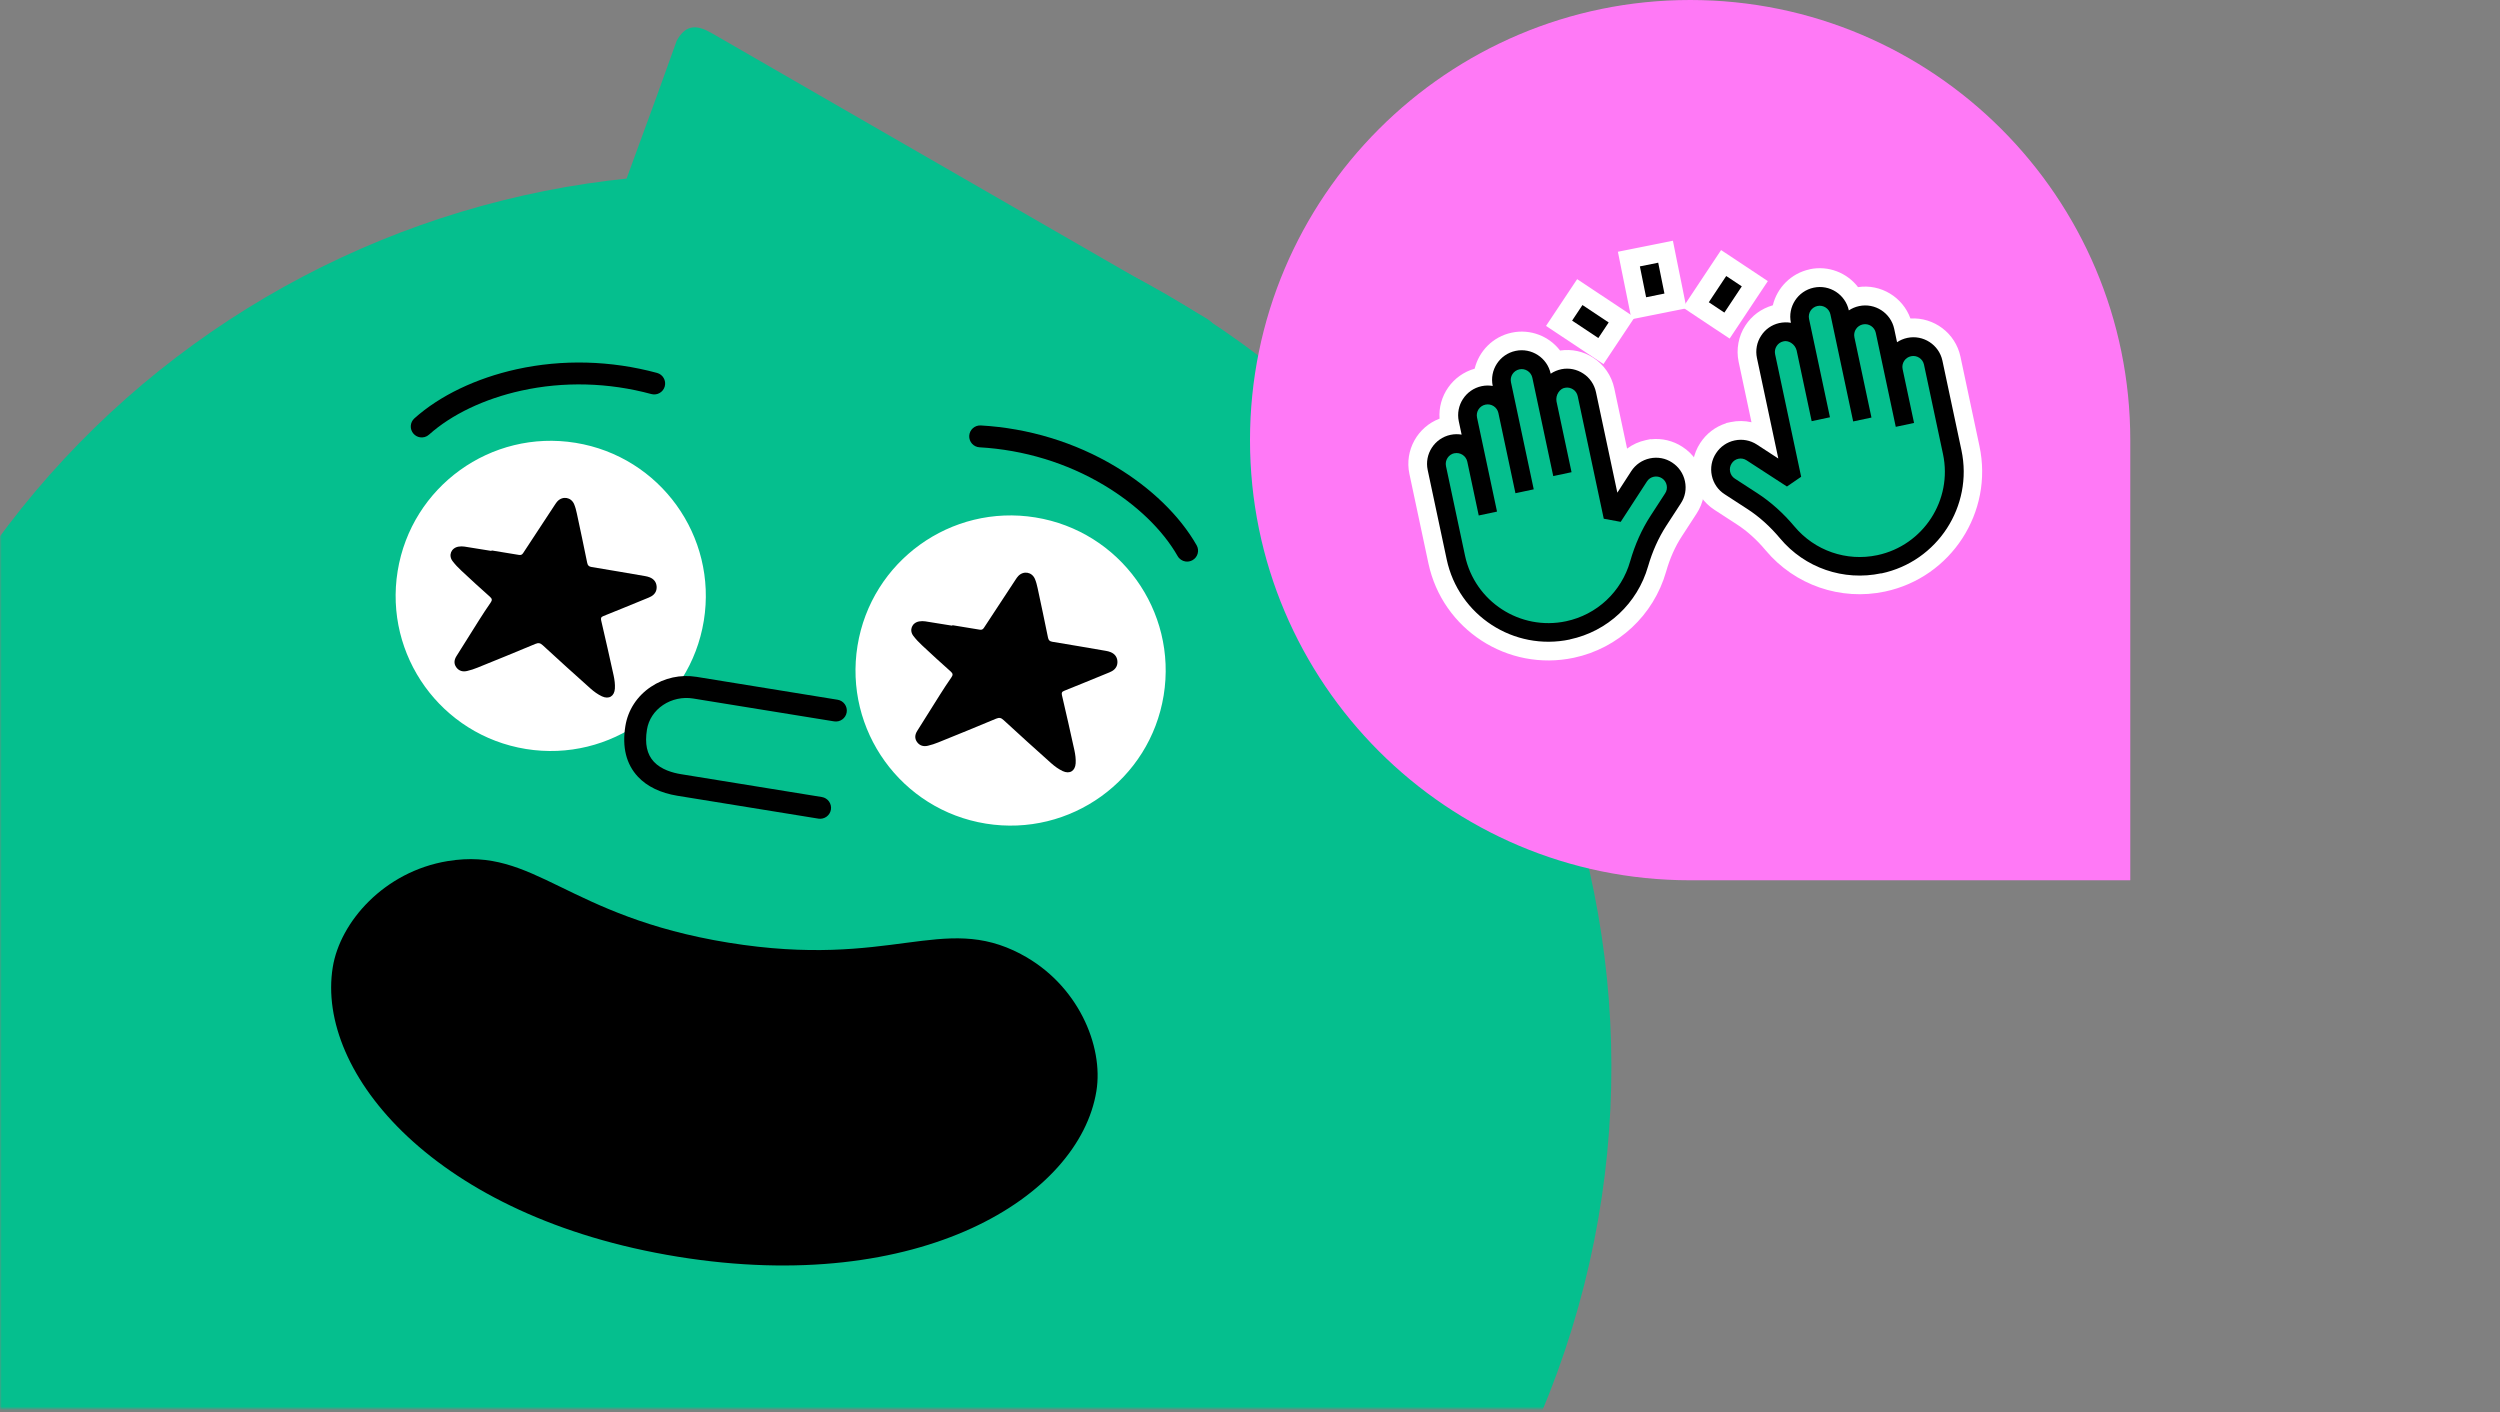 <svg width="710" height="401" viewBox="0 0 710 401" fill="none" xmlns="http://www.w3.org/2000/svg">
  <rect x="0" y="0" width="710" height="401" fill="#808080" stroke="none"/>
  <mask id="mask0_142_1827" style="mask-type:luminance" maskUnits="userSpaceOnUse" x="0" y="0" width="710" height="401">
    <path d="M709.97 0H0V400.06H709.97V0Z" fill="white" />
  </mask>
  <g mask="url(#mask0_142_1827)">
    <path
      d="M117.275 541.275C248.871 589.172 394.378 521.321 442.275 389.725C490.172 258.129 422.321 112.622 290.725 64.725C159.129 16.828 13.622 84.679 -34.275 216.275C-82.172 347.871 -14.321 493.378 117.275 541.275Z"
      fill="#05BF8E" />
    <path
      d="M344.985 95.261C345.734 92.579 344.085 91.26 342.087 90.114C339.697 88.745 337.338 87.327 334.951 85.953C306.903 69.788 278.844 53.633 250.796 37.469C234.601 28.14 218.405 18.812 202.222 9.468C198.22 7.153 194.904 6.611 192.179 11.575C190.346 16.665 188.537 21.762 186.685 26.851C181.834 40.144 176.956 53.435 172.093 66.724C169.808 73.093 167.547 79.47 165.239 85.83C163.042 91.884 163.413 92.565 169.925 92.792C210.261 94.171 250.596 95.503 290.938 96.831C307.194 97.364 323.445 97.855 339.696 98.347C342.908 98.444 344.346 97.584 344.988 95.269L344.985 95.261Z"
      fill="#05BF8E" />
    <path
      d="M289.941 270.956C267.622 259.199 253.297 275.246 206.924 267.724C160.546 260.2 152.031 240.445 127.141 244.548C109.082 247.524 96.584 261.841 94.504 274.686C89.637 304.696 123.575 345.723 192.46 356.901C261.34 368.076 306.51 339.885 311.377 309.874C313.463 297.032 306.142 279.501 289.942 270.97"
      fill="black" />
    <path
      d="M199.884 176.29C203.778 152.281 187.471 129.656 163.461 125.762C139.452 121.868 116.827 138.175 112.933 162.184C109.039 186.194 125.346 208.819 149.355 212.713C173.365 216.607 195.989 200.3 199.884 176.29Z"
      fill="white" />
    <path
      d="M186.48 166.514C186.375 165.285 185.678 164.439 184.555 163.977C184.132 163.803 183.675 163.69 183.23 163.615C178.156 162.746 173.088 161.86 168.005 161.034C167.215 160.9 166.915 160.591 166.758 159.815C165.812 155.139 164.822 150.473 163.82 145.803C163.627 144.907 163.4 143.993 163.039 143.157C162.177 141.192 159.836 140.806 158.338 142.344C158.041 142.648 157.805 143.021 157.568 143.381C154.565 147.938 151.558 152.506 148.569 157.081C148.253 157.565 147.915 157.688 147.358 157.592C144.776 157.152 142.196 156.745 139.608 156.322L139.583 156.466C137.032 156.05 134.472 155.624 131.919 155.234C131.358 155.149 130.758 155.15 130.204 155.248C128.137 155.607 127.266 157.706 128.533 159.364C129.262 160.322 130.098 161.205 130.984 162.027C133.669 164.541 136.382 167.033 139.134 169.472C139.811 170.064 139.807 170.475 139.321 171.17C138.185 172.793 137.105 174.463 136.042 176.139C133.886 179.54 131.742 182.945 129.619 186.365C128.982 187.384 128.835 188.482 129.588 189.521C130.354 190.578 131.461 190.848 132.663 190.56C133.667 190.327 134.657 190.002 135.611 189.61C141.104 187.39 146.595 185.157 152.054 182.865C152.942 182.49 153.465 182.627 154.152 183.262C158.638 187.391 163.149 191.488 167.703 195.541C168.678 196.409 169.778 197.208 170.948 197.76C172.926 198.687 174.5 197.729 174.628 195.547C174.703 194.336 174.536 193.077 174.28 191.879C173.14 186.654 171.952 181.436 170.739 176.23C170.574 175.531 170.699 175.224 171.391 174.95C175.423 173.344 179.437 171.677 183.454 170.038C183.956 169.828 184.481 169.647 184.948 169.37C186.043 168.738 186.586 167.758 186.48 166.495"
      fill="black" />
    <path
      d="M330.485 197.48C334.379 173.471 318.072 150.846 294.063 146.952C270.053 143.058 247.428 159.365 243.534 183.374C239.64 207.384 255.947 230.008 279.957 233.903C303.966 237.797 326.591 221.49 330.485 197.48Z"
      fill="white" />
    <path
      d="M317.345 187.747C317.24 186.517 316.543 185.672 315.42 185.21C314.998 185.036 314.54 184.922 314.095 184.847C309.021 183.978 303.953 183.092 298.87 182.267C298.081 182.133 297.78 181.824 297.624 181.048C296.677 176.371 295.687 171.706 294.685 167.035C294.492 166.14 294.266 165.226 293.905 164.389C293.043 162.425 290.701 162.038 289.203 163.576C288.906 163.881 288.664 164.252 288.427 164.611C285.424 169.168 282.417 173.737 279.428 178.312C279.112 178.795 278.774 178.919 278.217 178.822C275.636 178.382 273.056 177.975 270.468 177.552L270.442 177.696C267.892 177.28 265.332 176.854 262.779 176.464C262.217 176.379 261.618 176.381 261.063 176.478C258.996 176.837 258.126 178.936 259.392 180.595C260.122 181.552 260.958 182.436 261.843 183.257C264.528 185.772 267.242 188.263 269.994 190.702C270.67 191.294 270.667 191.706 270.181 192.401C269.045 194.023 267.964 195.693 266.902 197.369C264.746 200.77 262.601 204.175 260.478 207.595C259.841 208.614 259.694 209.712 260.447 210.751C261.214 211.809 262.32 212.078 263.523 211.791C264.526 211.557 265.516 211.232 266.47 210.841C271.963 208.621 277.454 206.387 282.913 204.095C283.802 203.72 284.324 203.857 285.011 204.493C289.498 208.621 294.009 212.719 298.562 216.772C299.538 217.639 300.637 218.439 301.807 218.991C303.786 219.917 305.359 218.959 305.488 216.777C305.562 215.566 305.395 214.308 305.139 213.11C304 207.884 302.811 202.667 301.598 197.461C301.434 196.762 301.559 196.455 302.251 196.181C306.282 194.574 310.296 192.907 314.313 191.268C314.815 191.058 315.341 190.877 315.807 190.601C316.902 189.968 317.446 188.988 317.34 187.725"
      fill="black" />
    <path
      d="M232.412 232.489L192.368 225.992C187.635 225.228 183.767 223.368 181.186 220.605C177.841 217.032 176.636 212.188 177.605 206.199C178.343 201.65 180.922 197.69 184.855 195.056C188.676 192.494 193.287 191.49 197.842 192.23L237.886 198.727C239.582 199.004 240.731 200.6 240.459 202.298C240.188 203.996 238.585 205.143 236.888 204.871L196.843 198.375C193.891 197.892 190.785 198.565 188.312 200.221C185.822 201.889 184.193 204.371 183.736 207.199C183.084 211.241 183.73 214.237 185.719 216.359C187.785 218.562 191.013 219.477 193.362 219.859L233.407 226.356C235.102 226.634 236.252 228.23 235.982 229.922C235.712 231.614 234.108 232.767 232.41 232.495"
      fill="black" />
    <path
      d="M119.268 124.191C118.589 124.083 117.947 123.743 117.454 123.197C116.308 121.922 116.413 119.95 117.692 118.812C124.891 112.362 135.188 107.419 146.703 104.87C159.707 101.997 173.503 102.36 186.604 105.91C188.264 106.361 189.24 108.067 188.795 109.729C188.346 111.382 186.638 112.364 184.978 111.913C172.847 108.622 160.073 108.285 148.039 110.945C137.555 113.258 128.253 117.698 121.837 123.442C121.113 124.097 120.158 124.342 119.266 124.196"
      fill="black" />
    <path
      d="M336.657 159.46C335.765 159.315 334.935 158.78 334.452 157.932C330.185 150.457 322.761 143.303 313.547 137.793C302.972 131.469 290.75 127.752 278.194 127.035C276.478 126.943 275.171 125.469 275.261 123.758C275.359 122.044 276.827 120.735 278.544 120.827C292.097 121.601 305.3 125.622 316.727 132.456C326.848 138.509 335.054 146.46 339.839 154.849C340.695 156.338 340.176 158.239 338.683 159.086C338.038 159.451 337.325 159.564 336.645 159.456"
      fill="black" />
  </g>
  <path d="M480 0C548.985 0 605 56.015 605 125V250H480C411.015 250 355 193.985 355 125C355 56.015 411.015 0 480 0Z"
    fill="#FF79F6" />
  <path
    d="M446.413 184.208C429.063 187.896 411.955 176.786 408.267 159.436L402.866 134.024C401.598 128.06 405.427 122.165 411.39 120.897C411.536 120.866 411.681 120.835 411.827 120.804L411.694 120.181C410.427 114.218 414.255 108.322 420.219 107.054C420.531 106.988 420.821 106.926 421.142 106.902C421.552 102.189 424.998 98.068 429.86 97.035C434.722 96.001 439.546 98.364 441.837 102.503C442.182 102.386 442.535 102.311 442.909 102.231C445.81 101.68 448.692 102.262 451.09 103.837C453.504 105.387 455.26 107.924 455.869 110.791L460.604 133.066L461.062 132.36C462.682 129.866 465.145 128.17 468.033 127.556L468.698 127.415C471.376 127.041 474.083 127.616 476.376 129.105C478.841 130.688 480.541 133.172 481.16 136.081C481.778 138.99 481.214 141.954 479.589 144.428L475.45 150.802C473.405 153.952 471.802 157.55 470.65 161.53C467.376 172.998 458.082 181.684 446.425 184.162L446.413 184.208Z"
    fill="white" />
  <path
    d="M430.4 99.678C434.93 98.715 439.414 101.628 440.377 106.157C441.307 105.526 442.348 105.109 443.449 104.875C445.598 104.461 447.778 104.91 449.597 106.109C451.432 107.283 452.755 109.216 453.219 111.398L459.287 139.948L463.226 133.855C464.453 131.965 466.329 130.676 468.531 130.208C470.734 129.74 472.972 130.155 474.841 131.386C476.705 132.597 478.015 134.469 478.488 136.692C478.961 138.915 478.546 141.153 477.293 143.027L473.138 149.426C470.945 152.802 469.221 156.644 468.013 160.874C464.995 171.397 456.499 179.349 445.798 181.624C429.882 185.007 414.186 174.813 410.802 158.897L405.401 133.485C404.438 128.955 407.35 124.471 411.88 123.508C412.94 123.282 414.023 123.269 415.038 123.445L414.234 119.663C413.271 115.133 416.183 110.649 420.713 109.686C421.773 109.461 422.856 109.447 423.87 109.623C422.908 105.093 425.824 100.629 430.354 99.666M429.296 94.484C423.977 95.614 420.01 99.737 418.807 104.705C412.517 106.476 408.36 112.463 408.837 118.899C402.604 121.245 398.846 127.885 400.269 134.576L405.67 159.988C409.663 178.772 428.181 190.798 446.965 186.805C459.577 184.124 469.634 174.733 473.185 162.316C474.24 158.595 475.736 155.215 477.655 152.288L481.811 145.889C483.816 142.856 484.509 139.169 483.74 135.554C482.972 131.938 480.86 128.847 477.77 126.876C475.124 125.158 471.991 124.413 468.87 124.75L468.711 124.719L467.464 124.984C465.49 125.403 463.667 126.225 462.094 127.407L458.45 110.264C457.695 106.711 455.524 103.546 452.484 101.608C449.729 99.783 446.383 99.061 443.056 99.551C439.932 95.48 434.657 93.344 429.317 94.479L429.296 94.484Z"
    fill="white" />
  <path
    d="M534.825 165.415C523.169 167.893 511.17 163.754 503.489 154.594C500.839 151.422 497.886 148.77 494.737 146.725L488.337 142.569C485.872 140.986 484.151 138.507 483.533 135.598C482.914 132.689 483.474 129.703 485.098 127.23C486.55 124.967 488.768 123.344 491.392 122.613L491.434 122.604L492.053 122.451C494.941 121.837 497.901 122.38 500.375 124.004L501.08 124.462L496.346 102.188C495.736 99.32 496.308 96.289 497.916 93.841C499.433 91.477 501.813 89.798 504.621 89.114C505.016 89.03 505.39 88.951 505.773 88.913C506.178 84.179 509.629 80.08 514.491 79.046C519.353 78.013 524.177 80.375 526.468 84.514C526.755 84.431 527.062 84.344 527.374 84.278C533.337 83.01 539.233 86.839 540.5 92.803L540.633 93.426C540.778 93.395 540.924 93.364 541.069 93.333C547.032 92.066 552.928 95.894 554.196 101.858L559.597 127.27C563.285 144.62 552.175 161.727 534.825 165.415Z"
    fill="white" />
  <path
    d="M515.072 81.68C519.602 80.718 524.062 83.614 525.045 88.139C525.901 87.566 526.875 87.142 527.955 86.912C532.485 85.95 536.97 88.862 537.932 93.392L538.736 97.173C539.592 96.601 540.566 96.176 541.646 95.947C546.176 94.984 550.661 97.896 551.624 102.426L557.025 127.838C560.408 143.754 550.215 159.451 534.298 162.834C523.597 165.109 512.582 161.304 505.565 152.914C502.741 149.54 499.599 146.712 496.227 144.54L489.827 140.384C487.942 139.178 486.653 137.302 486.185 135.099C485.717 132.897 486.127 130.638 487.375 128.744C488.586 126.879 490.457 125.569 492.639 125.106C494.841 124.637 497.08 125.052 498.969 126.279L505.046 130.243L498.977 101.694C498.513 99.512 498.936 97.207 500.172 95.359C501.329 93.549 503.143 92.273 505.274 91.777C505.295 91.772 505.316 91.768 505.336 91.764C506.438 91.529 507.537 91.491 508.627 91.716C507.66 87.165 510.577 82.701 515.106 81.738M513.968 76.486C508.628 77.621 504.682 81.739 503.48 86.707C500.204 87.642 497.482 89.654 495.687 92.446C493.735 95.424 493.019 99.203 493.774 102.756L497.422 119.919C495.504 119.48 493.5 119.45 491.526 119.869L490.3 120.13L490.168 120.223C487.159 121.189 484.599 123.144 482.865 125.815C480.881 128.843 480.188 132.53 480.956 136.145C481.725 139.761 483.853 142.827 486.922 144.802L493.297 148.942C496.219 150.84 498.962 153.319 501.439 156.289C509.732 166.188 522.74 170.677 535.352 167.996C554.136 164.003 566.162 145.485 562.169 126.701L556.768 101.289C555.341 94.578 549.212 90.06 542.563 90.453C540.382 84.379 534.145 80.58 527.682 81.541C524.558 77.471 519.283 75.334 513.943 76.469L513.968 76.486Z"
    fill="white" />
  <path d="M462.597 73.579L465.419 87.551L475.83 85.448L473.008 71.476L462.597 73.579Z" fill="white" />
  <path
    d="M465.733 75.663L470.941 74.621L472.717 83.386L467.509 84.428L465.733 75.663ZM459.483 71.497L460.525 76.705L462.301 85.47L463.343 90.678L468.551 89.636L473.759 88.594L478.967 87.553L477.925 82.345L476.149 73.579L475.107 68.371L469.899 69.413L464.691 70.455L459.483 71.497Z"
    fill="white" />
  <path d="M448.675 82.949L442.798 91.797L454.672 99.683L460.548 90.835L448.675 82.949Z" fill="white" />
  <path
    d="M449.408 86.625L456.867 91.577L453.921 96.004L446.462 91.052L449.408 86.625ZM447.911 79.277L444.965 83.704L442.018 88.131L439.072 92.558L443.499 95.504L450.958 100.456L455.385 103.402L458.331 98.975L461.277 94.548L464.224 90.121L459.797 87.175L452.338 82.224L447.911 79.277Z"
    fill="white" />
  <path d="M489.515 74.72L481.631 86.595L490.48 92.469L498.364 80.594L489.515 74.72Z" fill="white" />
  <path
    d="M490.264 78.376L494.691 81.322L489.739 88.781L485.312 85.835L490.264 78.376ZM488.788 71.023L485.841 75.45L480.89 82.909L477.943 87.336L482.37 90.282L486.797 93.229L491.219 96.154L494.166 91.728L499.117 84.268L502.064 79.842L497.637 76.895L493.21 73.949L488.788 71.023Z"
    fill="white" />
  <path
    d="M422.573 145.819L416.898 119.119C416.235 116.002 418.215 112.953 421.332 112.291C424.449 111.628 427.497 113.608 428.16 116.725L433 139.498L426.539 109.099C425.876 105.982 427.856 102.934 430.973 102.271C434.09 101.609 437.138 103.588 437.801 106.705L443.732 134.611L439.479 114.601C438.803 111.422 440.804 108.065 443.976 107.456C445.481 107.179 446.985 107.511 448.169 108.28C449.399 109.061 450.327 110.362 450.654 111.9L458.052 146.704L465.496 135.24C467.231 132.57 470.784 131.814 473.455 133.549C474.79 134.416 475.635 135.735 475.944 137.189C476.253 138.644 476.013 140.171 475.146 141.507L470.99 147.906C468.552 151.66 466.777 155.773 465.541 160.075C462.903 169.323 455.377 176.83 445.321 178.967C430.817 182.05 416.557 172.789 413.474 158.286L408.072 132.874C407.41 129.757 409.39 126.708 412.507 126.046C415.623 125.383 418.672 127.363 419.334 130.48L422.581 145.752L422.573 145.819Z"
    fill="#05BF8E" />
  <path
    d="M445.861 181.61C429.944 184.994 414.248 174.8 410.865 158.884L405.463 133.472C404.5 128.942 407.413 124.457 411.943 123.494C413.002 123.269 414.085 123.256 415.1 123.431L414.296 119.65C413.333 115.12 416.246 110.635 420.775 109.672C421.835 109.447 422.918 109.434 423.933 109.609C422.97 105.08 425.887 100.616 430.416 99.653C434.946 98.69 439.431 101.602 440.394 106.132C441.323 105.5 442.364 105.084 443.486 104.845C445.635 104.432 447.815 104.88 449.634 106.079C451.469 107.253 452.792 109.187 453.256 111.369L459.324 139.918L463.263 133.825C464.49 131.936 466.366 130.647 468.569 130.178C470.771 129.71 473.009 130.125 474.878 131.356C476.743 132.567 478.052 134.439 478.525 136.662C478.998 138.885 478.583 141.124 477.331 142.997L473.175 149.396C471.003 152.768 469.279 156.609 468.051 160.845C465.032 171.368 456.536 179.319 445.836 181.594L445.861 181.61ZM413.051 128.71C411.389 129.063 410.305 130.705 410.662 132.388L416.064 157.8C418.837 170.849 431.712 179.21 444.761 176.437C453.53 174.573 460.505 168.052 462.967 159.406C464.326 154.665 466.27 150.321 468.74 146.517L472.896 140.117C473.359 139.432 473.507 138.597 473.335 137.787C473.163 136.977 472.688 136.274 472.007 135.832C471.302 135.374 470.467 135.226 469.677 135.394C468.867 135.566 468.164 136.041 467.727 136.742L460.282 148.206L455.468 147.318L448.07 112.514C447.902 111.725 447.423 111.001 446.747 110.58C446.066 110.139 445.248 109.965 444.479 110.128C443.738 110.221 443.066 110.733 442.603 111.418C442.091 112.178 441.898 113.109 442.042 113.991L446.318 134.104L441.123 135.209L436.87 115.199C436.87 115.199 436.843 115.074 436.83 115.012L435.187 107.282C434.834 105.62 433.192 104.536 431.509 104.893C429.826 105.251 428.762 106.889 429.12 108.572L435.581 138.971L430.387 140.075L425.546 117.302C425.193 115.64 423.551 114.555 421.868 114.913C420.184 115.271 419.121 116.908 419.479 118.591L425.154 145.292L419.959 146.396L416.713 131.124C416.36 129.462 414.718 128.377 413.035 128.735L413.051 128.71Z"
    fill="black" />
  <path
    d="M537.744 105.376C537.081 102.26 539.061 99.211 542.178 98.549C545.294 97.886 548.343 99.866 549.005 102.983L554.407 128.395C557.49 142.898 548.229 157.159 533.726 160.241C523.669 162.379 513.74 158.582 507.569 151.207C504.69 147.78 501.396 144.745 497.642 142.307L491.242 138.151C489.907 137.284 489.062 135.965 488.757 134.531C488.452 133.097 488.683 131.528 489.55 130.193C491.264 127.526 494.838 126.767 497.509 128.501L508.972 135.946L501.575 101.142C501.248 99.604 501.566 98.038 502.372 96.824C503.137 95.619 504.376 94.704 505.868 94.365C509.029 93.607 512.206 95.885 512.882 99.064L517.135 119.074L511.204 91.168C510.541 88.051 512.521 85.003 515.638 84.34C518.755 83.678 521.803 85.658 522.466 88.774L528.927 119.173L524.086 96.4C523.424 93.283 525.404 90.235 528.521 89.572C531.637 88.91 534.686 90.889 535.348 94.006L541.024 120.707L537.778 105.434L537.744 105.376Z"
    fill="#05BF8E" />
  <path
    d="M534.273 162.818C523.572 165.092 512.557 161.288 505.539 152.898C502.716 149.524 499.573 146.695 496.202 144.524L489.802 140.368C487.917 139.161 486.628 137.285 486.16 135.083C485.691 132.88 486.102 130.621 487.35 128.727C488.56 126.863 490.432 125.553 492.634 125.085C494.837 124.617 497.075 125.031 498.965 126.258L505.041 130.222L498.973 101.673C498.509 99.491 498.931 97.186 500.167 95.338C501.325 93.528 503.138 92.253 505.27 91.756C506.392 91.518 507.512 91.475 508.618 91.674C507.651 87.124 510.568 82.66 515.098 81.697C519.627 80.734 524.087 83.63 525.07 88.155C525.926 87.583 526.9 87.158 527.98 86.929C532.51 85.966 536.995 88.878 537.958 93.408L538.762 97.19C539.617 96.617 540.591 96.193 541.672 95.963C546.201 95 550.686 97.913 551.649 102.442L557.05 127.855C560.433 143.771 550.24 159.467 534.324 162.851L534.273 162.818ZM493.718 130.284C492.908 130.456 492.226 130.927 491.788 131.628C491.33 132.333 491.178 133.148 491.354 133.979C491.531 134.81 491.997 135.471 492.677 135.913L499.102 140.085C502.907 142.556 506.449 145.733 509.619 149.512C515.385 156.408 524.409 159.529 533.178 157.665C546.227 154.891 554.588 142.016 551.814 128.968L546.413 103.555C546.059 101.893 544.417 100.809 542.734 101.167C541.051 101.524 539.988 103.162 540.345 104.845L543.591 120.117L538.397 121.221L532.722 94.521C532.368 92.859 530.726 91.775 529.043 92.132C527.36 92.49 526.296 94.128 526.654 95.811L531.495 118.584L526.3 119.688L519.839 89.289C519.485 87.627 517.843 86.543 516.16 86.9C514.477 87.258 513.414 88.896 513.771 90.579L515.414 98.308C515.414 98.308 515.441 98.433 515.454 98.495L519.707 118.505L514.513 119.609L510.237 99.496C510.01 98.632 509.455 97.859 508.679 97.373C507.978 96.936 507.154 96.741 506.44 96.958C505.672 97.122 504.994 97.613 504.569 98.268C504.111 98.974 503.962 99.809 504.13 100.598L511.528 135.402L507.491 138.172L496.027 130.727C495.322 130.269 494.507 130.116 493.697 130.288L493.718 130.284Z"
    fill="black" />
  <path d="M465.725 75.656L467.496 84.423L472.702 83.371L470.931 74.605L465.725 75.656Z" fill="black" />
  <path d="M449.418 86.63L446.479 91.054L453.929 96.001L456.867 91.578L449.418 86.63Z" fill="black" />
  <path d="M490.245 78.388L485.3 85.84L489.725 88.777L494.67 81.325L490.245 78.388Z" fill="black" />
</svg>
